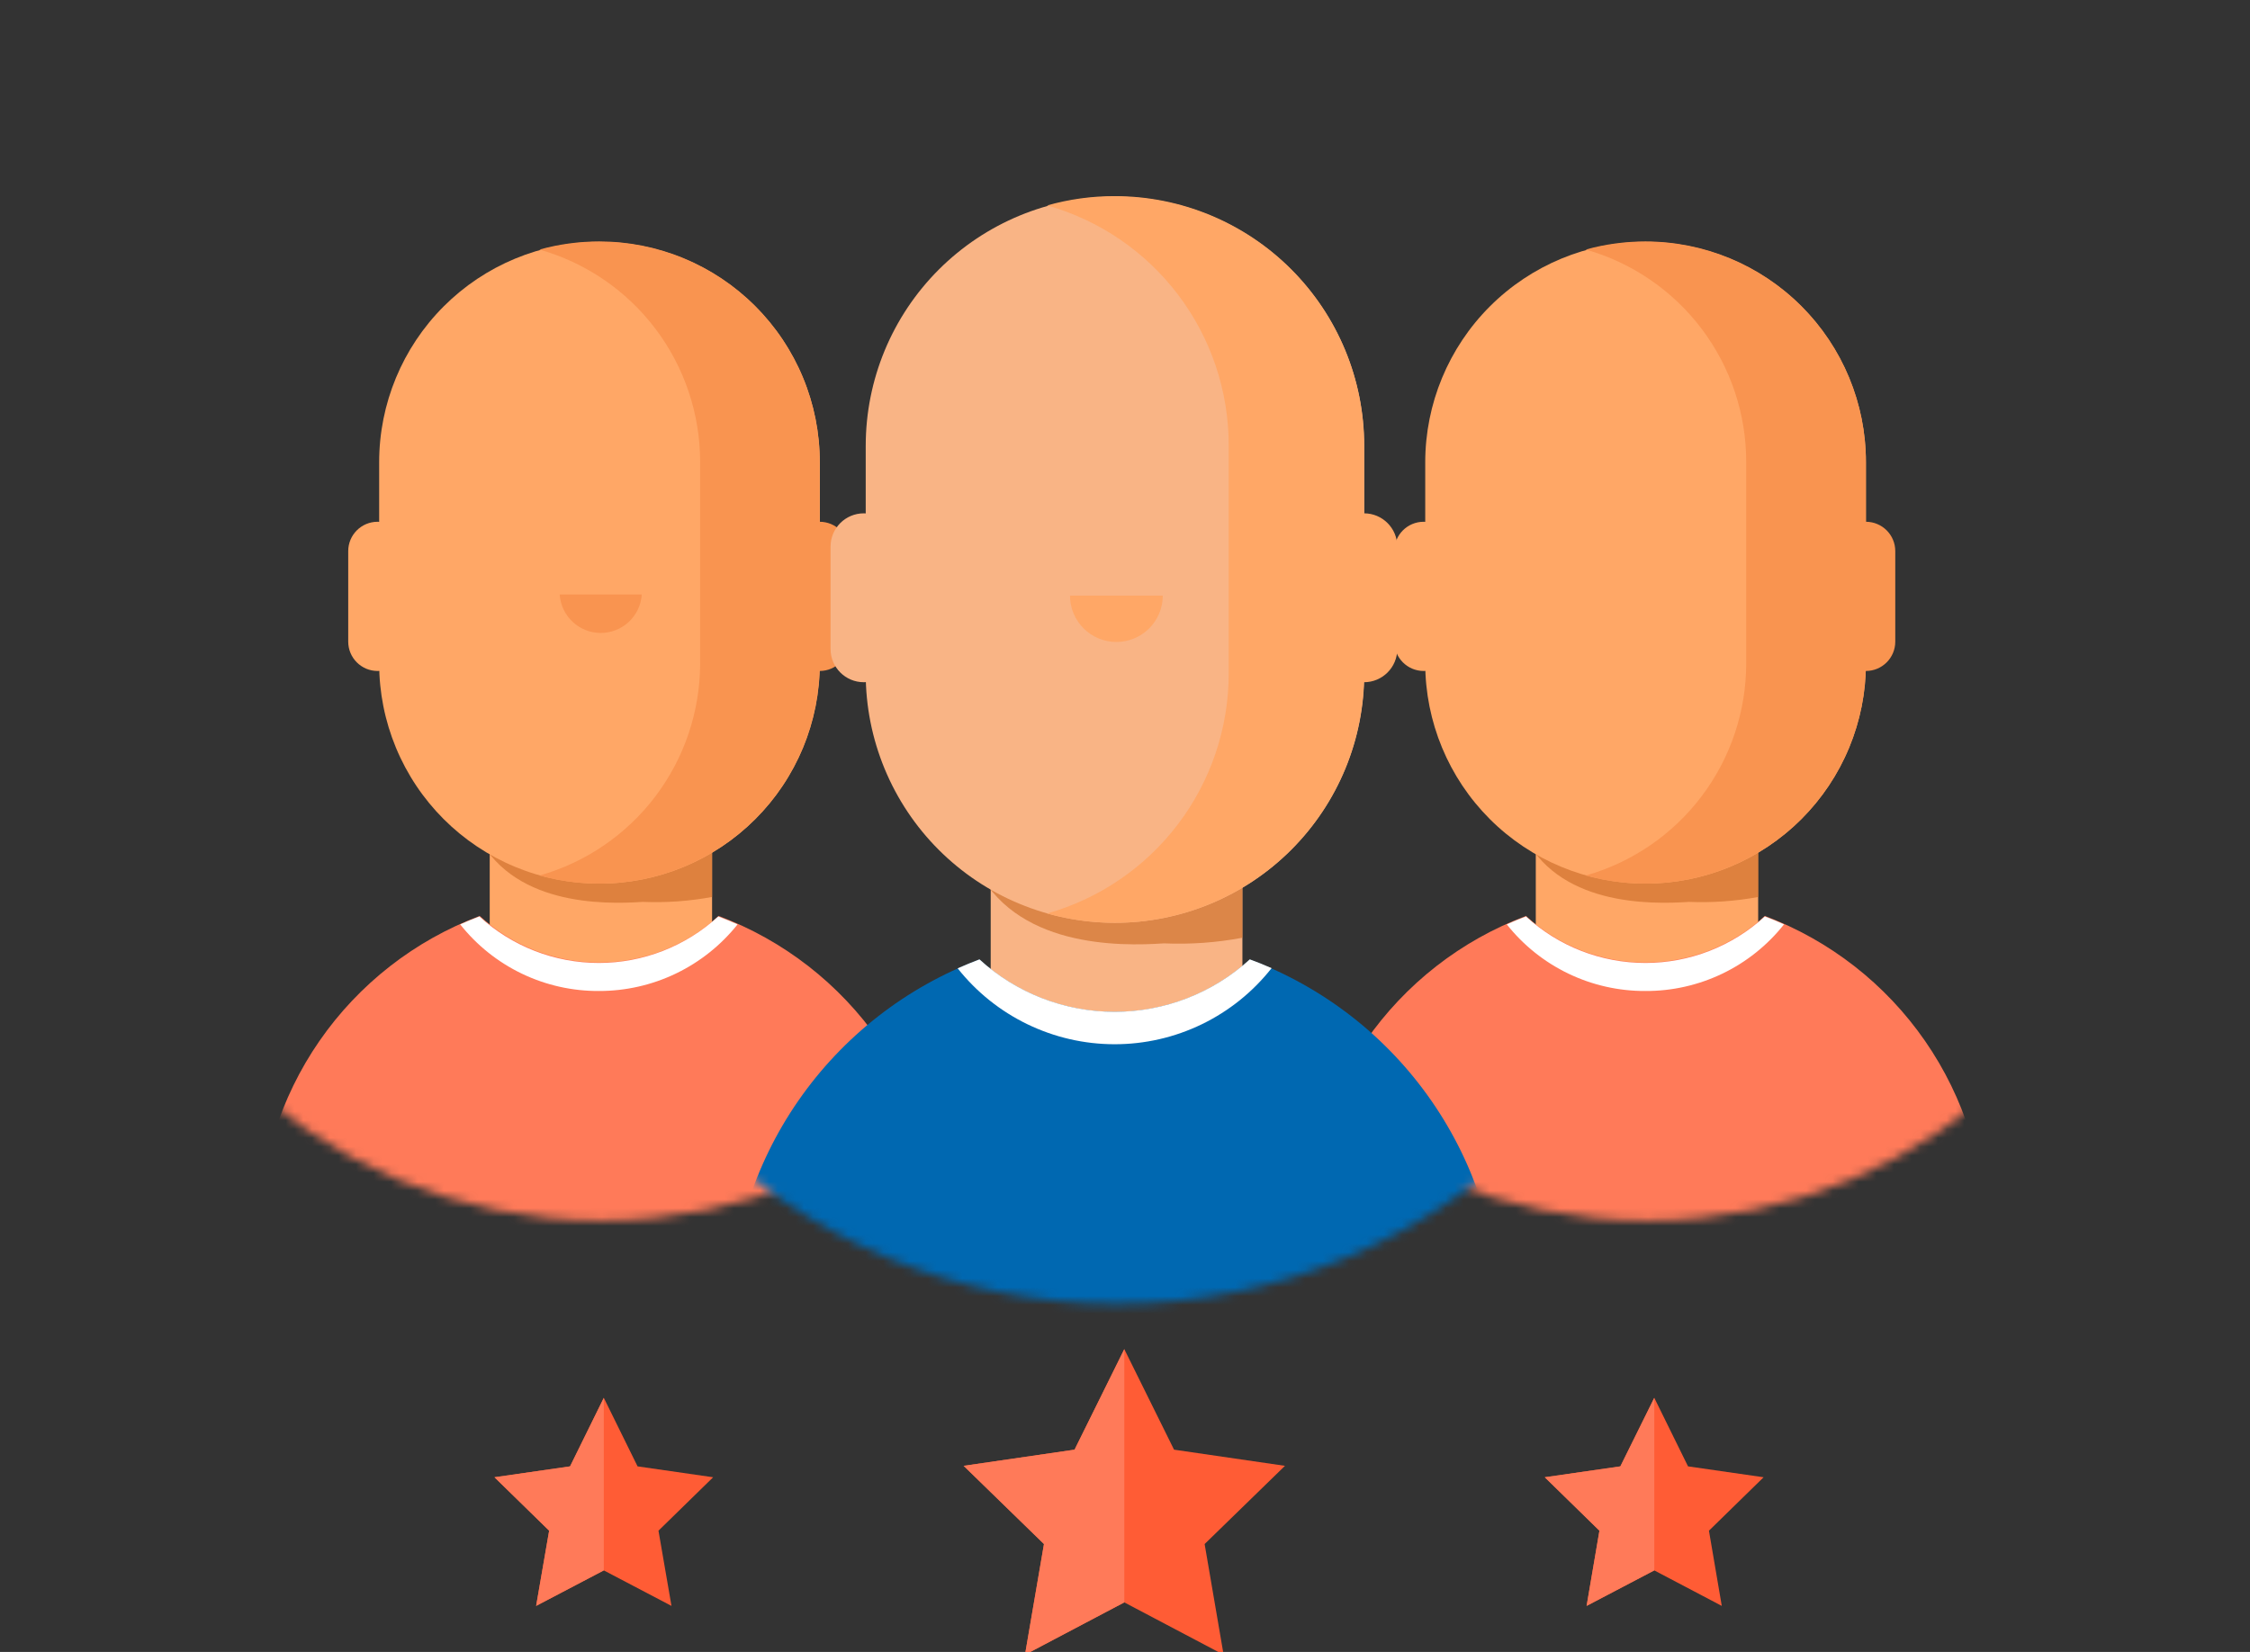 <svg width="256" height="188" viewBox="0 0 256 188" fill="none" xmlns="http://www.w3.org/2000/svg">
<rect x="0" y="0" width="256" height="188" fill="#333333" stroke="none"/>
<g clip-path="url(#clip0_511_2610)">
<mask id="mask0_511_2610" style="mask-type:luminance" maskUnits="userSpaceOnUse" x="128" y="20" width="119" height="119">
<path d="M187.44 138.92C220.246 138.92 246.84 112.326 246.84 79.52C246.84 46.714 220.246 20.12 187.44 20.12C154.634 20.12 128.04 46.714 128.04 79.52C128.04 112.326 154.634 138.92 187.44 138.92Z" fill="white"/>
</mask>
<g mask="url(#mask0_511_2610)">
<path d="M200.04 94.06H174.74V111.04H200.04V94.06Z" fill="#FFA766"/>
<path opacity="0.65" d="M200.06 102.08C197.456 102.56 194.806 102.748 192.16 102.64C187.72 102.94 177.04 103.1 173.2 94.64V94H200.06V102.08Z" fill="#CC6D29"/>
<path d="M187.24 27.52C180.59 27.525 174.214 30.169 169.512 34.872C164.809 39.574 162.165 45.95 162.16 52.6V75.5C162.165 82.148 164.81 88.522 169.513 93.221C174.216 97.92 180.592 100.56 187.24 100.56C190.531 100.56 193.79 99.912 196.83 98.652C199.871 97.393 202.633 95.547 204.96 93.22C207.287 90.893 209.133 88.13 210.393 85.09C211.652 82.05 212.3 78.791 212.3 75.5V52.6C212.3 45.952 209.661 39.576 204.961 34.873C200.262 30.17 193.888 27.525 187.24 27.52Z" fill="#FFA766"/>
<path d="M182.72 67.66C182.72 68.896 183.211 70.081 184.085 70.955C184.959 71.829 186.144 72.32 187.38 72.32C188.616 72.32 189.801 71.829 190.675 70.955C191.549 70.081 192.04 68.896 192.04 67.66H182.72Z" fill="#FFA766"/>
<path d="M187.22 27.48C184.922 27.477 182.634 27.787 180.42 28.4C185.676 29.889 190.303 33.051 193.598 37.408C196.894 41.764 198.678 47.077 198.68 52.54V75.5C198.678 80.963 196.894 86.275 193.598 90.632C190.303 94.989 185.676 98.151 180.42 99.64C182.634 100.253 184.922 100.563 187.22 100.56C193.868 100.56 200.244 97.92 204.947 93.221C209.65 88.522 212.295 82.148 212.3 75.5V52.54C212.295 45.892 209.65 39.518 204.947 34.819C200.244 30.12 193.868 27.48 187.22 27.48Z" fill="#F99450"/>
<path d="M162 59.38H161.98C160.136 59.38 158.64 60.875 158.64 62.72V73.02C158.64 74.865 160.136 76.36 161.98 76.36H162C163.845 76.36 165.34 74.865 165.34 73.02V62.72C165.34 60.875 163.845 59.38 162 59.38Z" fill="#FFA766"/>
<path d="M212.3 59.38H212.28C210.435 59.38 208.94 60.875 208.94 62.72V73.02C208.94 74.865 210.435 76.36 212.28 76.36H212.3C214.145 76.36 215.64 74.865 215.64 73.02V62.72C215.64 60.875 214.145 59.38 212.3 59.38Z" fill="#F99450"/>
<path d="M200.8 104.24C197.092 107.643 192.243 109.53 187.21 109.53C182.177 109.53 177.328 107.643 173.62 104.24C166.237 107.016 159.876 111.978 155.387 118.464C150.899 124.951 148.496 132.652 148.5 140.54V159.74H225.92V140.54C225.921 132.653 223.517 124.953 219.029 118.467C214.541 111.981 208.182 107.018 200.8 104.24Z" fill="#FF7A59"/>
<path d="M187.2 112.78C190.233 112.796 193.229 112.121 195.963 110.808C198.697 109.495 201.097 107.577 202.98 105.2C202.28 104.88 201.54 104.58 200.8 104.3C197.092 107.703 192.242 109.591 187.21 109.591C182.177 109.591 177.328 107.703 173.62 104.3C172.88 104.58 172.14 104.88 171.44 105.2C173.321 107.575 175.717 109.491 178.448 110.804C181.178 112.117 184.17 112.793 187.2 112.78Z" fill="white"/>
</g>
<mask id="mask1_511_2610" style="mask-type:luminance" maskUnits="userSpaceOnUse" x="9" y="20" width="119" height="119">
<path d="M68.4 138.92C101.206 138.92 127.8 112.326 127.8 79.52C127.8 46.714 101.206 20.12 68.4 20.12C35.594 20.12 9 46.714 9 79.52C9 112.326 35.594 138.92 68.4 138.92Z" fill="white"/>
</mask>
<g mask="url(#mask1_511_2610)">
<path d="M81.02 94.06H55.72V111.04H81.02V94.06Z" fill="#FFA766"/>
<path opacity="0.65" d="M81.02 102.08C78.416 102.56 75.766 102.748 73.12 102.64C68.7 102.94 58 103.1 54.16 94.64V94H81.02V102.08Z" fill="#CC6D29"/>
<path d="M68.2 27.52C61.552 27.525 55.178 30.17 50.479 34.873C45.78 39.576 43.14 45.952 43.14 52.6V75.5C43.14 78.791 43.788 82.05 45.048 85.09C46.307 88.13 48.153 90.893 50.48 93.22C52.807 95.547 55.57 97.393 58.61 98.653C61.651 99.912 64.909 100.56 68.2 100.56C71.493 100.563 74.754 99.916 77.796 98.658C80.839 97.4 83.604 95.555 85.933 93.227C88.262 90.9 90.11 88.136 91.371 85.095C92.631 82.053 93.28 78.793 93.28 75.5V52.6C93.28 49.306 92.631 46.045 91.371 43.002C90.111 39.959 88.263 37.195 85.934 34.866C83.606 32.537 80.841 30.689 77.798 29.429C74.755 28.169 71.494 27.52 68.2 27.52Z" fill="#FFA766"/>
<path d="M63.68 67.66C63.758 68.846 64.284 69.957 65.151 70.77C66.018 71.582 67.162 72.034 68.35 72.034C69.538 72.034 70.682 71.582 71.549 70.77C72.417 69.957 72.942 68.846 73.02 67.66H63.68Z" fill="#F99450"/>
<path d="M68.18 27.48C65.882 27.477 63.594 27.787 61.38 28.4C66.638 29.888 71.267 33.05 74.566 37.406C77.865 41.762 79.653 47.076 79.66 52.54V75.5C79.653 80.964 77.865 86.278 74.566 90.634C71.267 94.99 66.638 98.152 61.38 99.64C63.594 100.253 65.882 100.563 68.18 100.56C71.472 100.563 74.733 99.916 77.776 98.658C80.819 97.4 83.584 95.555 85.913 93.227C88.242 90.9 90.09 88.136 91.35 85.095C92.611 82.053 93.26 78.793 93.26 75.5V52.54C93.26 49.247 92.611 45.987 91.35 42.945C90.09 39.904 88.242 37.14 85.913 34.813C83.584 32.486 80.819 30.64 77.776 29.382C74.733 28.124 71.472 27.477 68.18 27.48Z" fill="#F99450"/>
<path d="M42.98 59.38H42.96C41.115 59.38 39.62 60.875 39.62 62.72V73.02C39.62 74.865 41.115 76.36 42.96 76.36H42.98C44.825 76.36 46.32 74.865 46.32 73.02V62.72C46.32 60.875 44.825 59.38 42.98 59.38Z" fill="#FFA766"/>
<path d="M93.26 59.38H93.24C91.395 59.38 89.9 60.875 89.9 62.72V73.02C89.9 74.865 91.395 76.36 93.24 76.36H93.26C95.105 76.36 96.6 74.865 96.6 73.02V62.72C96.6 60.875 95.105 59.38 93.26 59.38Z" fill="#F99450"/>
<path d="M81.76 104.24C78.052 107.643 73.203 109.53 68.17 109.53C63.137 109.53 58.288 107.643 54.58 104.24C47.197 107.016 40.836 111.978 36.347 118.464C31.859 124.951 29.456 132.652 29.46 140.54V159.74H106.94V140.54C106.936 132.646 104.524 124.94 100.024 118.454C95.525 111.967 89.153 107.009 81.76 104.24Z" fill="#FF7A59"/>
<path d="M68.16 112.78C71.188 112.784 74.178 112.104 76.906 110.792C79.635 109.479 82.033 107.568 83.92 105.2C83.2 104.88 82.46 104.58 81.72 104.3C78.012 107.703 73.162 109.591 68.13 109.591C63.097 109.591 58.248 107.703 54.54 104.3C53.8 104.58 53.08 104.88 52.36 105.2C54.245 107.58 56.648 109.499 59.386 110.813C62.123 112.126 65.124 112.799 68.16 112.78Z" fill="white"/>
</g>
<mask id="mask2_511_2610" style="mask-type:luminance" maskUnits="userSpaceOnUse" x="59" y="14" width="136" height="135">
<path d="M127.08 148.4C164.193 148.4 194.28 118.314 194.28 81.2C194.28 44.087 164.193 14 127.08 14C89.966 14 59.88 44.087 59.88 81.2C59.88 118.314 89.966 148.4 127.08 148.4Z" fill="white"/>
</mask>
<g mask="url(#mask2_511_2610)">
<path d="M141.36 97.64H112.72V116.86H141.36V97.64Z" fill="#F9B485"/>
<path opacity="0.65" d="M141.36 106.72C138.415 107.276 135.415 107.491 132.42 107.36C127.4 107.7 115.3 107.88 110.96 98.38V97.64H141.36V106.72Z" fill="#CC6D29"/>
<path d="M126.86 22.38C119.338 22.38 112.125 25.368 106.806 30.686C101.488 36.005 98.5 43.218 98.5 50.74V76.64C98.497 80.366 99.229 84.056 100.653 87.499C102.077 90.942 104.166 94.071 106.799 96.706C109.433 99.342 112.56 101.433 116.002 102.859C119.445 104.286 123.134 105.02 126.86 105.02C130.586 105.02 134.275 104.286 137.718 102.859C141.16 101.433 144.287 99.342 146.921 96.706C149.554 94.071 151.643 90.942 153.067 87.499C154.491 84.056 155.223 80.366 155.22 76.64V50.74C155.22 43.218 152.232 36.005 146.914 30.686C141.595 25.368 134.382 22.38 126.86 22.38Z" fill="#F9B485"/>
<path d="M121.74 67.78C121.74 69.18 122.297 70.523 123.287 71.513C124.277 72.504 125.62 73.06 127.02 73.06C128.421 73.06 129.764 72.504 130.754 71.513C131.744 70.523 132.3 69.18 132.3 67.78H121.74Z" fill="#FFA766"/>
<path d="M126.84 22.32C124.237 22.312 121.645 22.669 119.14 23.38C125.088 25.058 130.325 28.633 134.054 33.561C137.784 38.489 139.801 44.5 139.8 50.68V76.68C139.79 82.855 137.768 88.858 134.04 93.781C130.312 98.704 125.081 102.277 119.14 103.96C121.647 104.662 124.237 105.018 126.84 105.02C130.566 105.02 134.256 104.286 137.698 102.859C141.14 101.433 144.267 99.342 146.901 96.706C149.534 94.071 151.623 90.942 153.047 87.499C154.471 84.056 155.203 80.366 155.2 76.64V50.64C155.19 43.125 152.197 35.922 146.88 30.612C141.562 25.302 134.355 22.32 126.84 22.32Z" fill="#FFA766"/>
<path d="M98.3 58.42H98.28C96.192 58.42 94.5 60.112 94.5 62.2V73.86C94.5 75.948 96.192 77.64 98.28 77.64H98.3C100.388 77.64 102.08 75.948 102.08 73.86V62.2C102.08 60.112 100.388 58.42 98.3 58.42Z" fill="#F9B485"/>
<path d="M155.2 58.42H155.18C153.092 58.42 151.4 60.112 151.4 62.2V73.86C151.4 75.948 153.092 77.64 155.18 77.64H155.2C157.288 77.64 158.98 75.948 158.98 73.86V62.2C158.98 60.112 157.288 58.42 155.2 58.42Z" fill="#FFA766"/>
<path d="M142.2 109.2C137.998 113.04 132.512 115.169 126.82 115.169C121.128 115.169 115.642 113.04 111.44 109.2C103.092 112.34 95.9 117.95 90.822 125.282C85.744 132.615 83.023 141.321 83.02 150.24V171.96H170.68V150.24C170.676 141.313 167.946 132.601 162.857 125.267C157.768 117.933 150.561 112.328 142.2 109.2Z" fill="#0068B1"/>
<path d="M126.8 118.84C130.242 118.845 133.639 118.068 136.737 116.568C139.834 115.068 142.55 112.883 144.68 110.18C143.86 109.82 143.04 109.48 142.2 109.18C137.998 113.02 132.512 115.149 126.82 115.149C121.128 115.149 115.642 113.02 111.44 109.18C110.6 109.5 109.78 109.84 108.96 110.2C111.091 112.891 113.802 115.066 116.891 116.562C119.98 118.058 123.368 118.837 126.8 118.84Z" fill="white"/>
</g>
<path d="M127.92 153.54L133.58 164.98L146.2 166.82L137.06 175.72L139.22 188.32L127.92 182.36L116.62 188.32L118.78 175.72L109.64 166.82L122.26 164.98L127.92 153.54Z" fill="#FF5C35"/>
<path d="M127.92 182.36L116.62 188.32L118.78 175.72L109.64 166.82L122.26 164.98L127.92 153.54V182.36Z" fill="#FF7A59"/>
<path d="M188.22 159.08L192.06 166.88L200.66 168.12L194.44 174.2L195.9 182.76L188.22 178.72L180.52 182.76L181.98 174.2L175.76 168.12L184.36 166.88L188.22 159.08Z" fill="#FF5C35"/>
<path d="M188.22 178.72L180.52 182.76L181.98 174.2L175.76 168.12L184.36 166.88L188.22 159.08V178.72Z" fill="#FF7A59"/>
<path d="M68.7 159.08L72.54 166.88L81.14 168.12L74.92 174.2L76.4 182.76L68.7 178.72L61 182.76L62.48 174.2L56.26 168.12L64.86 166.88L68.7 159.08Z" fill="#FF5C35"/>
<path d="M68.7 178.72L61 182.76L62.48 174.2L56.26 168.12L64.86 166.88L68.7 159.08V178.72Z" fill="#FF7A59"/>
</g>
<defs>
<clipPath id="clip0_511_2610">
<rect width="256" height="188" fill="white"/>
</clipPath>
</defs>
</svg>